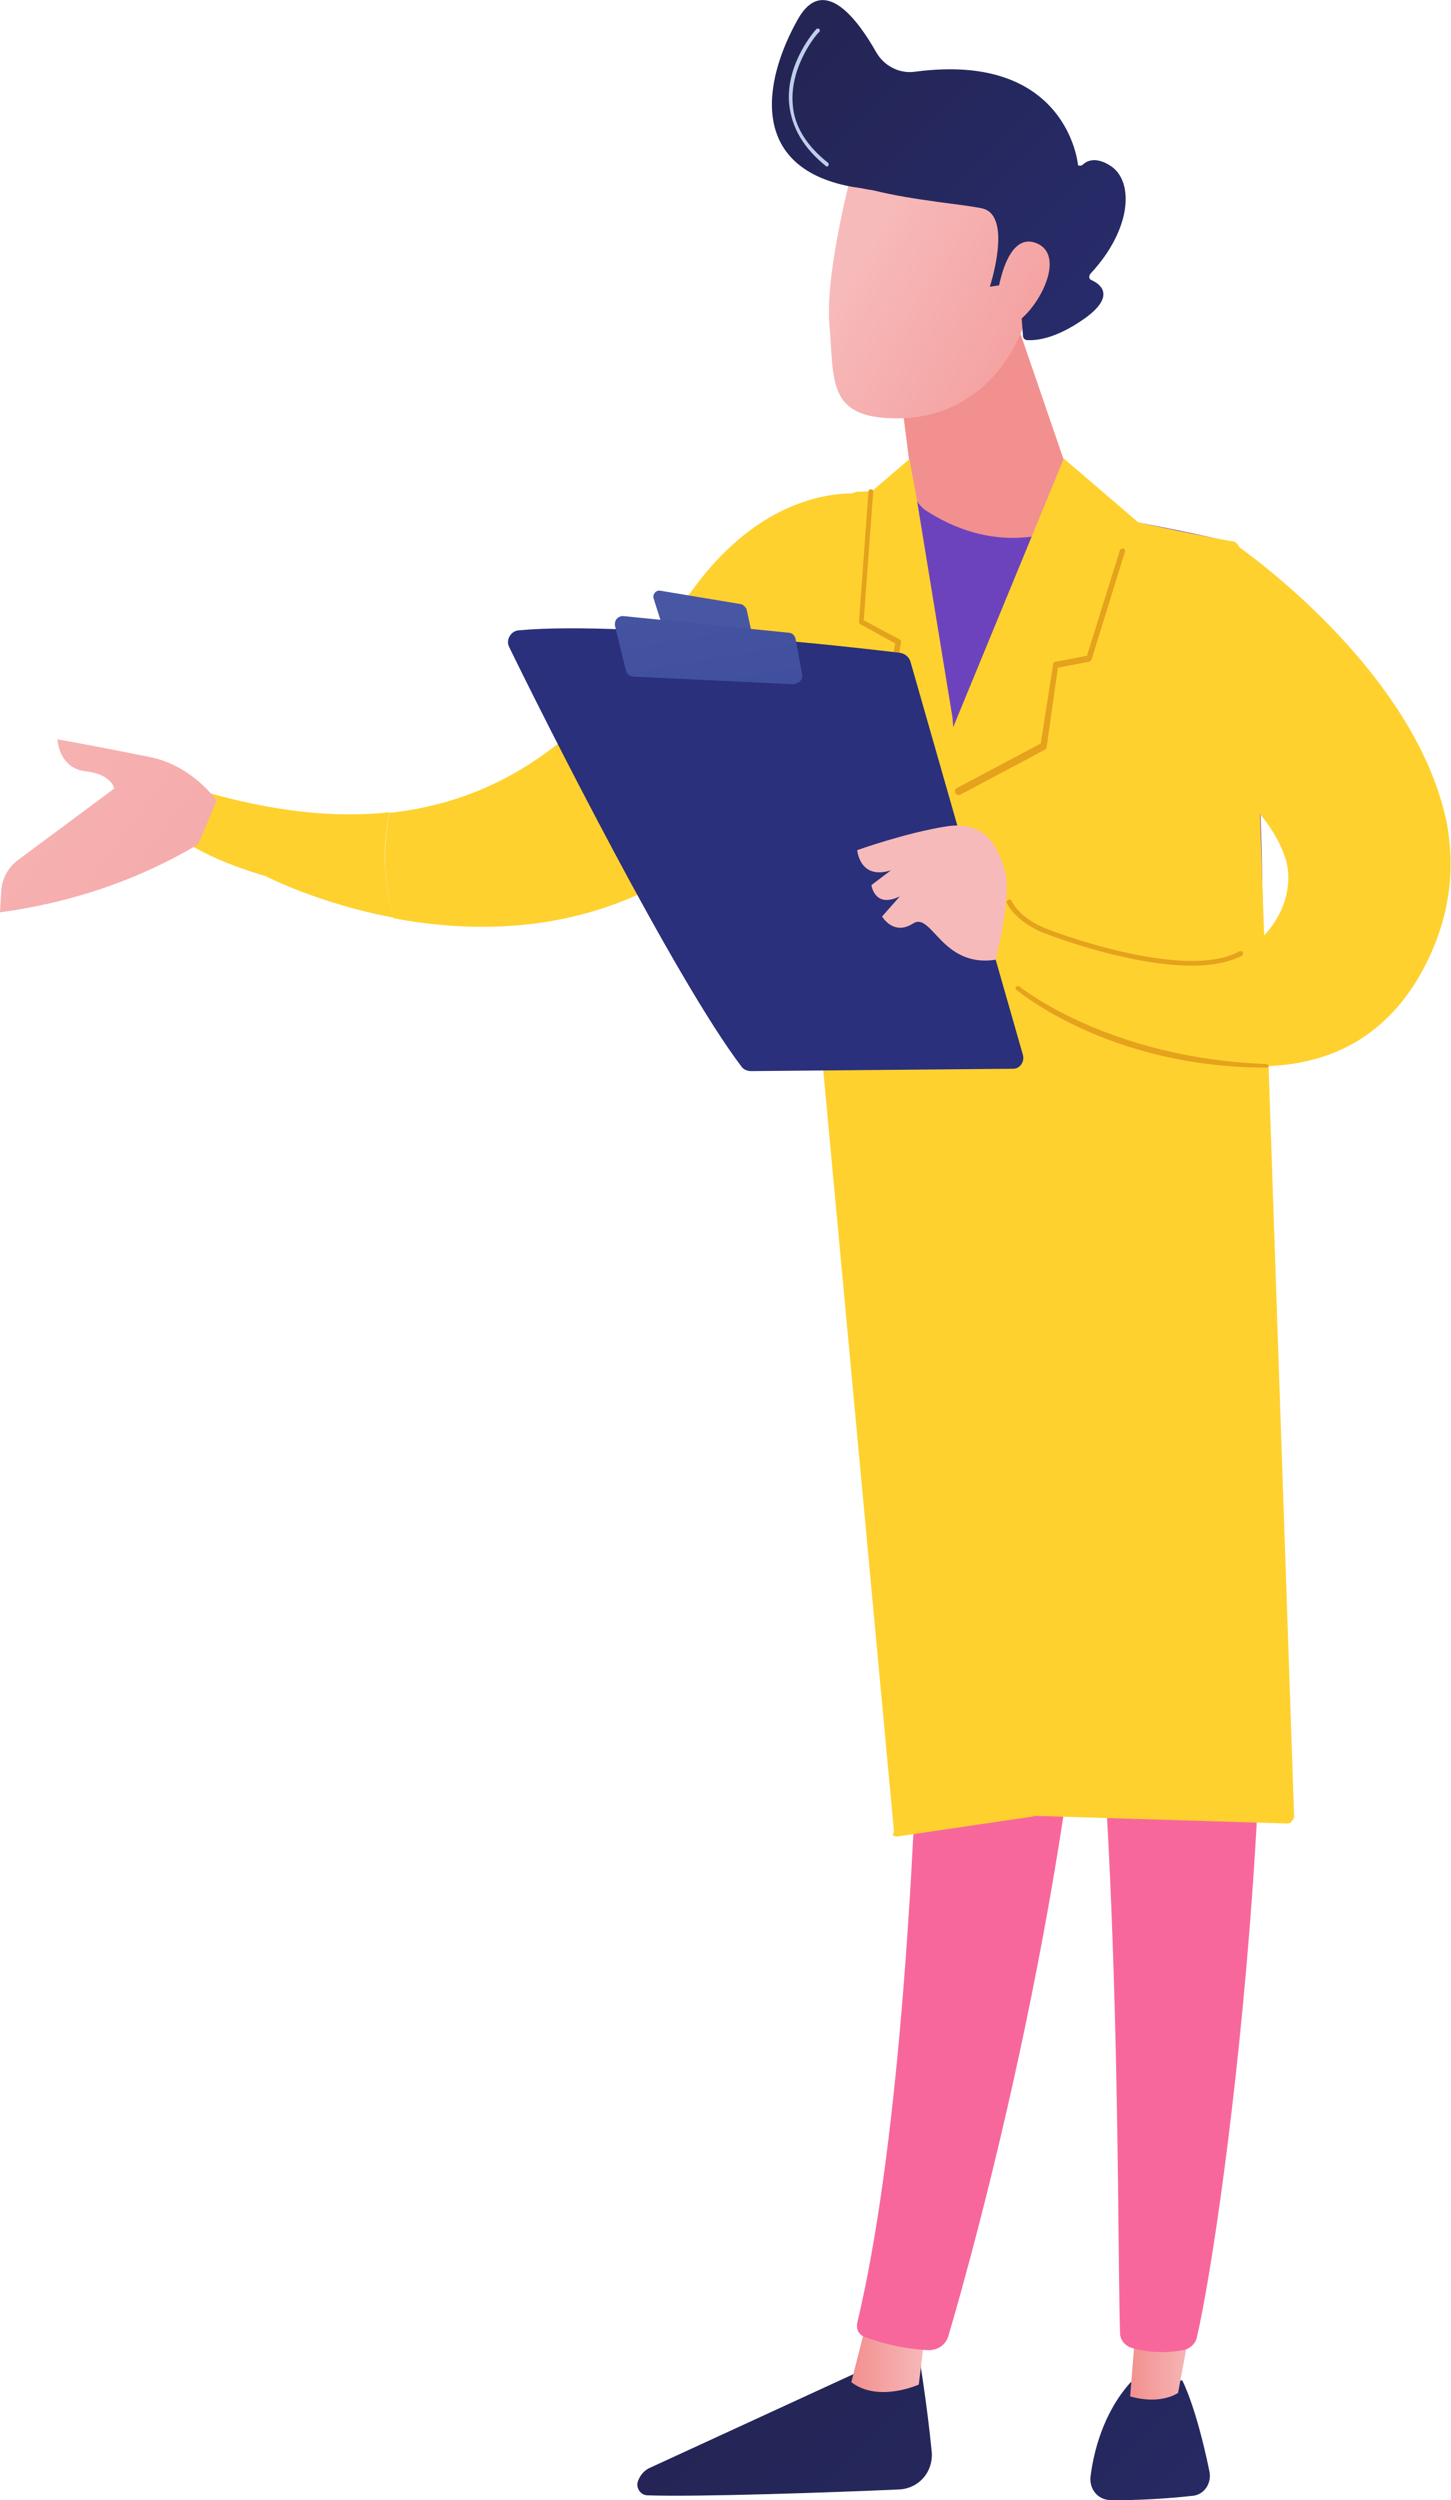 <svg width="267" height="460" viewBox="0 0 267 460" fill="none" xmlns="http://www.w3.org/2000/svg">
<g clip-path="url(#clip0_1198_3321)">
<path d="M143.031 130.697C143.031 130.697 143.14 130.697 143.031 130.697L143.576 130.806C143.576 130.915 144.121 130.915 144.121 131.024L143.685 131.133C143.685 131.242 143.467 131.569 143.576 131.678L143.467 131.787C144.012 134.839 146.735 143.123 149.785 153.806C149.785 153.915 149.785 153.915 149.785 154.024C156.648 178.005 166.343 214.304 169.393 230.981C169.393 230.981 174.622 233.597 182.792 234.905C194.557 237.522 212.423 239.811 228.872 235.559C228.872 235.559 237.805 162.962 227.02 99.849C227.02 99.849 198.697 92.763 168.304 90.91C168.195 90.91 168.086 91.455 167.759 91.455C165.254 91.346 162.857 91.891 160.352 91.891H158.391C158.173 91.891 157.846 91.891 157.628 91.891C156.321 91.891 154.034 92.327 151.419 93.526C151.31 93.526 151.201 93.308 151.201 93.308V93.09C151.201 93.09 150.766 93.308 150.548 93.308C150.33 93.417 149.894 93.526 149.676 93.744C149.567 93.744 149.567 93.853 149.458 93.853H149.24C149.023 93.962 148.805 94.071 148.587 94.071H148.478C148.26 94.18 147.933 94.289 147.715 94.507C147.715 94.507 147.824 94.507 147.824 94.616C147.606 94.725 147.171 94.834 146.735 95.161C146.517 95.27 146.19 95.379 146.19 95.706V95.488C146.081 95.597 145.972 95.597 145.755 95.706C144.229 96.578 142.486 97.778 141.07 98.977C141.07 98.977 141.07 99.085 140.961 99.085C133.99 110.531 130.83 129.171 143.031 130.697Z" fill="#6D43BD"/>
<path d="M71.678 149.555C102.506 146.285 116.777 122.522 128.215 107.479C143.357 87.531 159.915 91.019 159.915 91.019L149.784 134.948C127.017 171.356 94.336 173.1 72.44 168.958C70.261 161.436 70.697 154.678 71.678 149.555Z" fill="url(#paint0_linear_1198_3321)"/>
<path d="M25.491 142.688L36.712 145.413C50.438 149.446 61.876 150.536 71.68 149.446C70.591 154.678 70.264 161.436 72.442 168.849C58.499 166.233 48.913 161.218 48.913 161.218C23.313 153.697 25.491 142.688 25.491 142.688Z" fill="url(#paint1_linear_1198_3321)"/>
<path d="M0.218 164.051C0.327 161.762 1.416 159.691 3.268 158.274L21.024 145.085C21.024 145.085 20.589 142.468 15.796 141.923C10.785 141.378 10.567 136.037 10.567 136.037C10.567 136.037 17.43 137.236 27.669 139.307C33.443 140.506 37.583 144.321 39.87 147.265L36.493 155.331C25.164 162.089 12.854 166.122 0 167.866L0.218 164.051Z" fill="url(#paint2_linear_1198_3321)"/>
<path d="M169.066 433.186C169.066 433.186 170.591 442.233 171.463 451.28C171.681 454.878 169.066 457.821 165.58 458.039C153.706 458.584 128.215 459.456 119.174 459.129C117.867 459.129 116.886 457.712 117.431 456.404C117.867 455.314 118.629 454.442 119.719 454.005L161.876 434.603L169.066 433.186Z" fill="url(#paint3_linear_1198_3321)"/>
<path d="M170.374 427.953L169.067 438.745C169.067 438.745 161.659 442.124 156.648 438.309L159.699 426.318L170.374 427.953Z" fill="url(#paint4_linear_1198_3321)"/>
<path d="M169.504 224.332C170.048 227.057 172.554 365.384 157.739 427.408C157.521 428.498 157.956 429.479 158.937 429.915C161.224 430.787 165.691 432.204 170.92 432.422C172.663 432.422 174.079 431.332 174.515 429.806C178.763 415.417 199.025 343.474 201.639 274.583C204.581 197.735 201.639 271.967 201.639 271.967L199.896 224.55L169.504 224.332Z" fill="#F8679C"/>
<path d="M217.545 437.98C217.545 437.98 220.051 442.559 222.556 454.767C222.992 457.056 221.467 459.127 219.288 459.236C215.366 459.672 209.266 460.108 204.364 459.999C202.076 459.999 200.442 458.037 200.66 455.748C201.205 451.279 202.948 443.976 208.068 438.308L217.545 437.98Z" fill="url(#paint5_linear_1198_3321)"/>
<path d="M219.831 423.92L216.781 440.27C216.781 440.27 213.731 442.56 207.957 440.924L209.373 423.266L219.831 423.92Z" fill="url(#paint6_linear_1198_3321)"/>
<path d="M227.783 228.693C239.875 301.617 225.168 408.878 220.266 429.916C220.048 431.224 218.959 432.205 217.652 432.423C215.364 432.859 211.878 433.077 208.175 431.987C206.976 431.551 206.105 430.57 206.105 429.262C205.451 412.257 206.649 308.048 195.429 266.844C194.884 264.773 193.577 262.92 191.834 261.721L169.938 246.134L168.195 221.062L227.783 228.693Z" fill="#F8679C"/>
<path d="M213.188 135.057L227.022 99.957C227.022 99.957 260.792 122.848 266.348 152.061C260.03 152.606 248.265 154.132 237.044 160.019C234.539 146.175 213.188 135.057 213.188 135.057Z" fill="url(#paint7_linear_1198_3321)"/>
<path d="M187.694 61.152L199.133 94.508C199.242 95.053 199.133 95.707 198.588 95.925C195.429 97.669 184.1 102.683 170.592 94.072C169.176 93.2 168.195 91.674 167.977 90.039L164.273 61.152H187.694Z" fill="url(#paint8_linear_1198_3321)"/>
<path d="M209.482 96.142L195.756 84.369L175.059 134.62L190.092 334.099L236.825 335.516C237.261 335.516 237.478 335.407 237.696 335.08C237.914 334.862 238.132 334.535 238.132 334.208L231.596 142.251C231.596 142.251 231.487 100.72 227.021 99.63C222.663 98.976 209.482 96.142 209.482 96.142Z" fill="url(#paint9_linear_1198_3321)"/>
<path d="M144.123 130.915L144.232 131.133L143.796 131.242L143.578 131.787L144.45 131.896L149.134 171.573L164.494 336.933C164.494 337.37 164.058 337.587 164.385 337.697C164.603 337.806 164.603 337.915 165.038 337.915L190.202 334.208L182.795 234.905V234.796L175.278 132.114L168.524 90.801L167.326 84.478L160.463 90.365H160.354L158.393 90.474H157.631C156.324 90.91 151.204 92.763 151.204 92.763C151.204 92.763 149.352 93.526 148.589 93.962C148.589 93.962 148.589 93.962 148.48 93.962C148.262 94.071 147.936 94.18 147.718 94.398C147.718 94.398 147.827 94.398 147.827 94.507C147.282 94.725 146.737 95.161 146.737 95.379L144.123 130.37V130.915Z" fill="url(#paint10_linear_1198_3321)"/>
<path d="M167.435 134.293V139.198L149.352 138.108V132.658L167.435 134.293Z" fill="url(#paint11_linear_1198_3321)"/>
<path d="M176.365 146.284C176.473 146.284 176.473 146.284 176.582 146.284L192.378 137.891C192.487 137.782 192.596 137.672 192.596 137.454L194.666 122.848L200.439 121.758C200.548 121.758 200.657 121.649 200.875 121.322L206.975 101.592C207.084 101.374 206.975 101.047 206.757 100.938C206.54 100.829 206.213 101.047 206.104 101.156L200.003 120.668L194.23 121.758C194.012 121.758 193.794 121.976 193.794 122.194L191.507 136.8L175.929 145.085C175.711 145.194 175.711 145.521 175.711 145.739C175.929 146.175 176.038 146.284 176.365 146.284Z" fill="#E5A21C"/>
<path d="M172.555 141.378H172.664C172.773 141.269 172.882 141.16 172.773 140.833L164.494 126.336L165.801 118.16C165.801 118.051 165.801 117.942 165.692 117.724L158.938 114.127L160.681 90.473C160.681 90.255 160.572 90.037 160.245 90.037C160.027 90.037 159.809 90.146 159.809 90.473L158.066 114.345C158.066 114.454 158.066 114.563 158.175 114.781L164.711 118.378L163.404 126.445C163.404 126.554 163.404 126.554 163.404 126.663L171.683 141.269C172.228 141.378 172.446 141.378 172.555 141.378Z" fill="#E5A21C"/>
<path d="M183.557 166.994C183.557 166.994 221.467 188.468 234.212 170.156C236.827 166.34 237.48 162.525 236.827 158.928C248.156 153.151 259.812 151.516 266.13 150.971C267.873 159.8 266.893 169.065 261.773 178.549C239.441 219.535 178.438 176.26 178.438 176.26L183.557 166.994Z" fill="url(#paint12_linear_1198_3321)"/>
<path d="M188.239 194.138L167.541 121.759C167.324 120.996 166.67 120.342 165.69 120.124C161.986 119.688 151.092 118.38 138.565 117.399C123.423 116.091 105.884 115.001 95.426 115.982C94.01 116.091 93.03 117.726 93.683 119.034C99.566 131.133 124.185 180.185 136.495 196.318C136.931 196.863 137.584 197.081 138.238 197.081L186.278 196.645C187.586 196.754 188.566 195.446 188.239 194.138Z" fill="url(#paint13_linear_1198_3321)"/>
<path d="M136.496 111.186L121.463 108.678C120.701 108.569 120.047 109.332 120.265 110.095L121.681 114.565C121.79 115.001 122.226 115.219 122.553 115.328L137.041 117.29C137.804 117.399 138.348 116.745 138.239 115.982L137.368 112.058C137.15 111.622 136.823 111.404 136.496 111.186Z" fill="url(#paint14_linear_1198_3321)"/>
<path d="M147.605 124.047L146.407 117.616C146.298 116.962 145.753 116.417 145.1 116.417L114.816 113.365C113.726 113.256 112.964 114.128 113.182 115.218L115.143 123.284C115.252 123.938 115.796 124.374 116.45 124.483L146.08 125.9C147.17 125.682 147.823 124.919 147.605 124.047Z" fill="url(#paint15_linear_1198_3321)"/>
<path d="M183.229 176.588C183.229 176.588 186.17 164.706 184.972 160.455C183.774 156.204 181.595 150.863 174.079 152.062C166.562 153.261 157.738 156.422 157.738 156.422C157.738 156.422 158.174 161.981 163.948 160.128L160.353 162.853C160.353 162.853 160.897 167.214 165.582 164.924L162.314 168.631C162.314 168.631 164.383 172.228 167.978 169.939C171.464 167.65 173.207 178.114 183.229 176.588Z" fill="url(#paint16_linear_1198_3321)"/>
<path d="M219.285 177.678C222.88 177.678 226.039 177.133 228.545 175.825C228.762 175.716 228.762 175.389 228.653 175.171C228.545 174.953 228.218 174.953 228 175.062C217.869 180.621 193.032 171.138 192.705 170.92C192.596 170.92 187.803 169.176 186.169 165.797C186.06 165.579 185.733 165.361 185.515 165.579C185.297 165.688 185.079 166.015 185.297 166.233C187.258 169.939 192.269 171.792 192.487 171.792C193.141 172.119 207.847 177.678 219.285 177.678Z" fill="#E5A21C"/>
<path d="M232.902 196.427C233.119 196.427 233.446 196.427 233.446 196.209C233.446 195.991 233.228 195.773 232.902 195.773C204.034 194.683 187.802 181.711 187.585 181.493C187.367 181.384 187.04 181.384 186.931 181.602C186.822 181.82 186.822 181.82 187.04 182.148C187.149 182.148 203.816 196.427 232.902 196.427Z" fill="#E5A21C"/>
<path d="M157.304 29.432C157.304 29.432 151.749 49.597 152.62 59.735C153.492 69.763 152.184 76.631 164.058 76.958C175.932 77.394 184.756 70.199 188.569 59.408C188.569 59.408 194.669 42.948 191.837 36.844C189.113 30.958 157.304 29.432 157.304 29.432Z" fill="url(#paint17_linear_1198_3321)"/>
<path d="M204.362 30.522C201.856 28.887 200.113 29.432 199.242 30.304C199.024 30.522 198.588 30.522 198.37 30.413C198.37 30.195 196.41 9.484 168.413 13.19C165.472 13.626 162.64 12.1 161.224 9.593C157.955 3.816 151.637 -4.905 146.844 3.489C140.09 15.479 138.02 31.176 157.193 34.446C158.391 34.555 159.481 34.882 160.57 34.991C168.413 36.953 177.564 37.607 180.832 38.37C186.388 39.787 182.139 52.759 182.139 52.759L183.555 52.541L186.714 52.105C187.15 52.105 187.586 52.541 187.586 52.977L188.239 61.806C188.239 62.242 188.675 62.569 188.893 62.569C190.309 62.678 194.013 62.569 199.678 58.536C205.233 54.503 202.619 52.323 200.876 51.56C200.331 51.342 200.331 50.797 200.658 50.361C208.284 42.185 208.719 33.356 204.362 30.522Z" fill="url(#paint18_linear_1198_3321)"/>
<path d="M183.445 54.83C183.445 54.83 184.861 42.186 190.853 44.802C196.735 47.418 189.981 58.754 185.733 59.953L183.445 54.83Z" fill="url(#paint19_linear_1198_3321)"/>
<path d="M152.183 30.631C152.291 30.631 152.291 30.631 152.4 30.522C152.509 30.413 152.509 30.086 152.4 29.977C148.37 26.816 146.082 23.109 145.864 19.076C145.32 11.991 150.548 5.887 150.766 5.887C150.875 5.778 150.875 5.451 150.766 5.342C150.657 5.233 150.331 5.233 150.222 5.342C150.004 5.56 144.557 11.664 145.211 19.076C145.646 23.436 147.825 27.252 152.074 30.631C151.856 30.522 151.965 30.631 152.183 30.631Z" fill="#BECEEB"/>
</g>
<defs>
<linearGradient id="paint0_linear_1198_3321" x1="70.879" y1="130.673" x2="160.027" y2="130.673" gradientUnits="userSpaceOnUse">
<stop stop-color="#FFD12F"/>
<stop offset="0.227" stop-color="#FFD12F"/>
</linearGradient>
<linearGradient id="paint1_linear_1198_3321" x1="25.482" y1="155.853" x2="72.514" y2="155.853" gradientUnits="userSpaceOnUse">
<stop stop-color="#FFD12F"/>
<stop offset="0.227" stop-color="#FFD12F"/>
</linearGradient>
<linearGradient id="paint2_linear_1198_3321" x1="-32.662" y1="116.892" x2="148.606" y2="255.309" gradientUnits="userSpaceOnUse">
<stop stop-color="#F7BABA"/>
<stop offset="1" stop-color="#F2908F"/>
</linearGradient>
<linearGradient id="paint3_linear_1198_3321" x1="120.388" y1="420.743" x2="274.746" y2="588.336" gradientUnits="userSpaceOnUse">
<stop stop-color="#232451"/>
<stop offset="1" stop-color="#2A307B"/>
</linearGradient>
<linearGradient id="paint4_linear_1198_3321" x1="170.455" y1="433.232" x2="156.768" y2="433.232" gradientUnits="userSpaceOnUse">
<stop stop-color="#F7BABA"/>
<stop offset="1" stop-color="#F2908F"/>
</linearGradient>
<linearGradient id="paint5_linear_1198_3321" x1="154.944" y1="388.917" x2="309.301" y2="556.511" gradientUnits="userSpaceOnUse">
<stop stop-color="#232451"/>
<stop offset="1" stop-color="#2A307B"/>
</linearGradient>
<linearGradient id="paint6_linear_1198_3321" x1="219.778" y1="432.412" x2="207.963" y2="432.412" gradientUnits="userSpaceOnUse">
<stop stop-color="#F7BABA"/>
<stop offset="1" stop-color="#F2908F"/>
</linearGradient>
<linearGradient id="paint7_linear_1198_3321" x1="213.199" y1="130.011" x2="266.366" y2="130.011" gradientUnits="userSpaceOnUse">
<stop stop-color="#FFD12F"/>
<stop offset="0.227" stop-color="#FFD12F"/>
</linearGradient>
<linearGradient id="paint8_linear_1198_3321" x1="234.528" y1="106.987" x2="217.857" y2="98.177" gradientUnits="userSpaceOnUse">
<stop stop-color="#F7BABA"/>
<stop offset="1" stop-color="#F2908F"/>
</linearGradient>
<linearGradient id="paint9_linear_1198_3321" x1="175.163" y1="210.039" x2="238.201" y2="210.039" gradientUnits="userSpaceOnUse">
<stop stop-color="#FFD12F"/>
<stop offset="0.227" stop-color="#FFD12F"/>
</linearGradient>
<linearGradient id="paint10_linear_1198_3321" x1="143.58" y1="211.292" x2="190.299" y2="211.292" gradientUnits="userSpaceOnUse">
<stop stop-color="#FFD12F"/>
<stop offset="0.227" stop-color="#FFD12F"/>
</linearGradient>
<linearGradient id="paint11_linear_1198_3321" x1="169.911" y1="144.497" x2="106.142" y2="98.687" gradientUnits="userSpaceOnUse">
<stop stop-color="#ABDBE4"/>
<stop offset="1" stop-color="#AADAE2"/>
</linearGradient>
<linearGradient id="paint12_linear_1198_3321" x1="178.587" y1="173.647" x2="267.021" y2="173.647" gradientUnits="userSpaceOnUse">
<stop stop-color="#FFD12F"/>
<stop offset="0.227" stop-color="#FFD12F"/>
</linearGradient>
<linearGradient id="paint13_linear_1198_3321" x1="295.398" y1="29.336" x2="225.045" y2="87.102" gradientUnits="userSpaceOnUse">
<stop stop-color="#232451"/>
<stop offset="1" stop-color="#2A307B"/>
</linearGradient>
<linearGradient id="paint14_linear_1198_3321" x1="133.862" y1="108.141" x2="182.808" y2="55.254" gradientUnits="userSpaceOnUse">
<stop stop-color="#4857A3"/>
<stop offset="1" stop-color="#40509E"/>
</linearGradient>
<linearGradient id="paint15_linear_1198_3321" x1="126.842" y1="97.776" x2="131.814" y2="127.557" gradientUnits="userSpaceOnUse">
<stop stop-color="#4857A3"/>
<stop offset="1" stop-color="#40509E"/>
</linearGradient>
<linearGradient id="paint16_linear_1198_3321" x1="197.006" y1="142.824" x2="302.551" y2="48.8" gradientUnits="userSpaceOnUse">
<stop stop-color="#F7BABA"/>
<stop offset="1" stop-color="#F2908F"/>
</linearGradient>
<linearGradient id="paint17_linear_1198_3321" x1="157.864" y1="46.562" x2="210.341" y2="75.927" gradientUnits="userSpaceOnUse">
<stop stop-color="#F7BABA"/>
<stop offset="1" stop-color="#F2908F"/>
</linearGradient>
<linearGradient id="paint18_linear_1198_3321" x1="141.348" y1="-2.758" x2="243.65" y2="95.912" gradientUnits="userSpaceOnUse">
<stop stop-color="#232451"/>
<stop offset="1" stop-color="#2A307B"/>
</linearGradient>
<linearGradient id="paint19_linear_1198_3321" x1="162.652" y1="37.999" x2="215.13" y2="67.365" gradientUnits="userSpaceOnUse">
<stop stop-color="#F7BABA"/>
<stop offset="1" stop-color="#F2908F"/>
</linearGradient>
<clipPath id="clip0_1198_3321">
<rect width="267" height="460" fill="white"/>
</clipPath>
</defs>
</svg>
